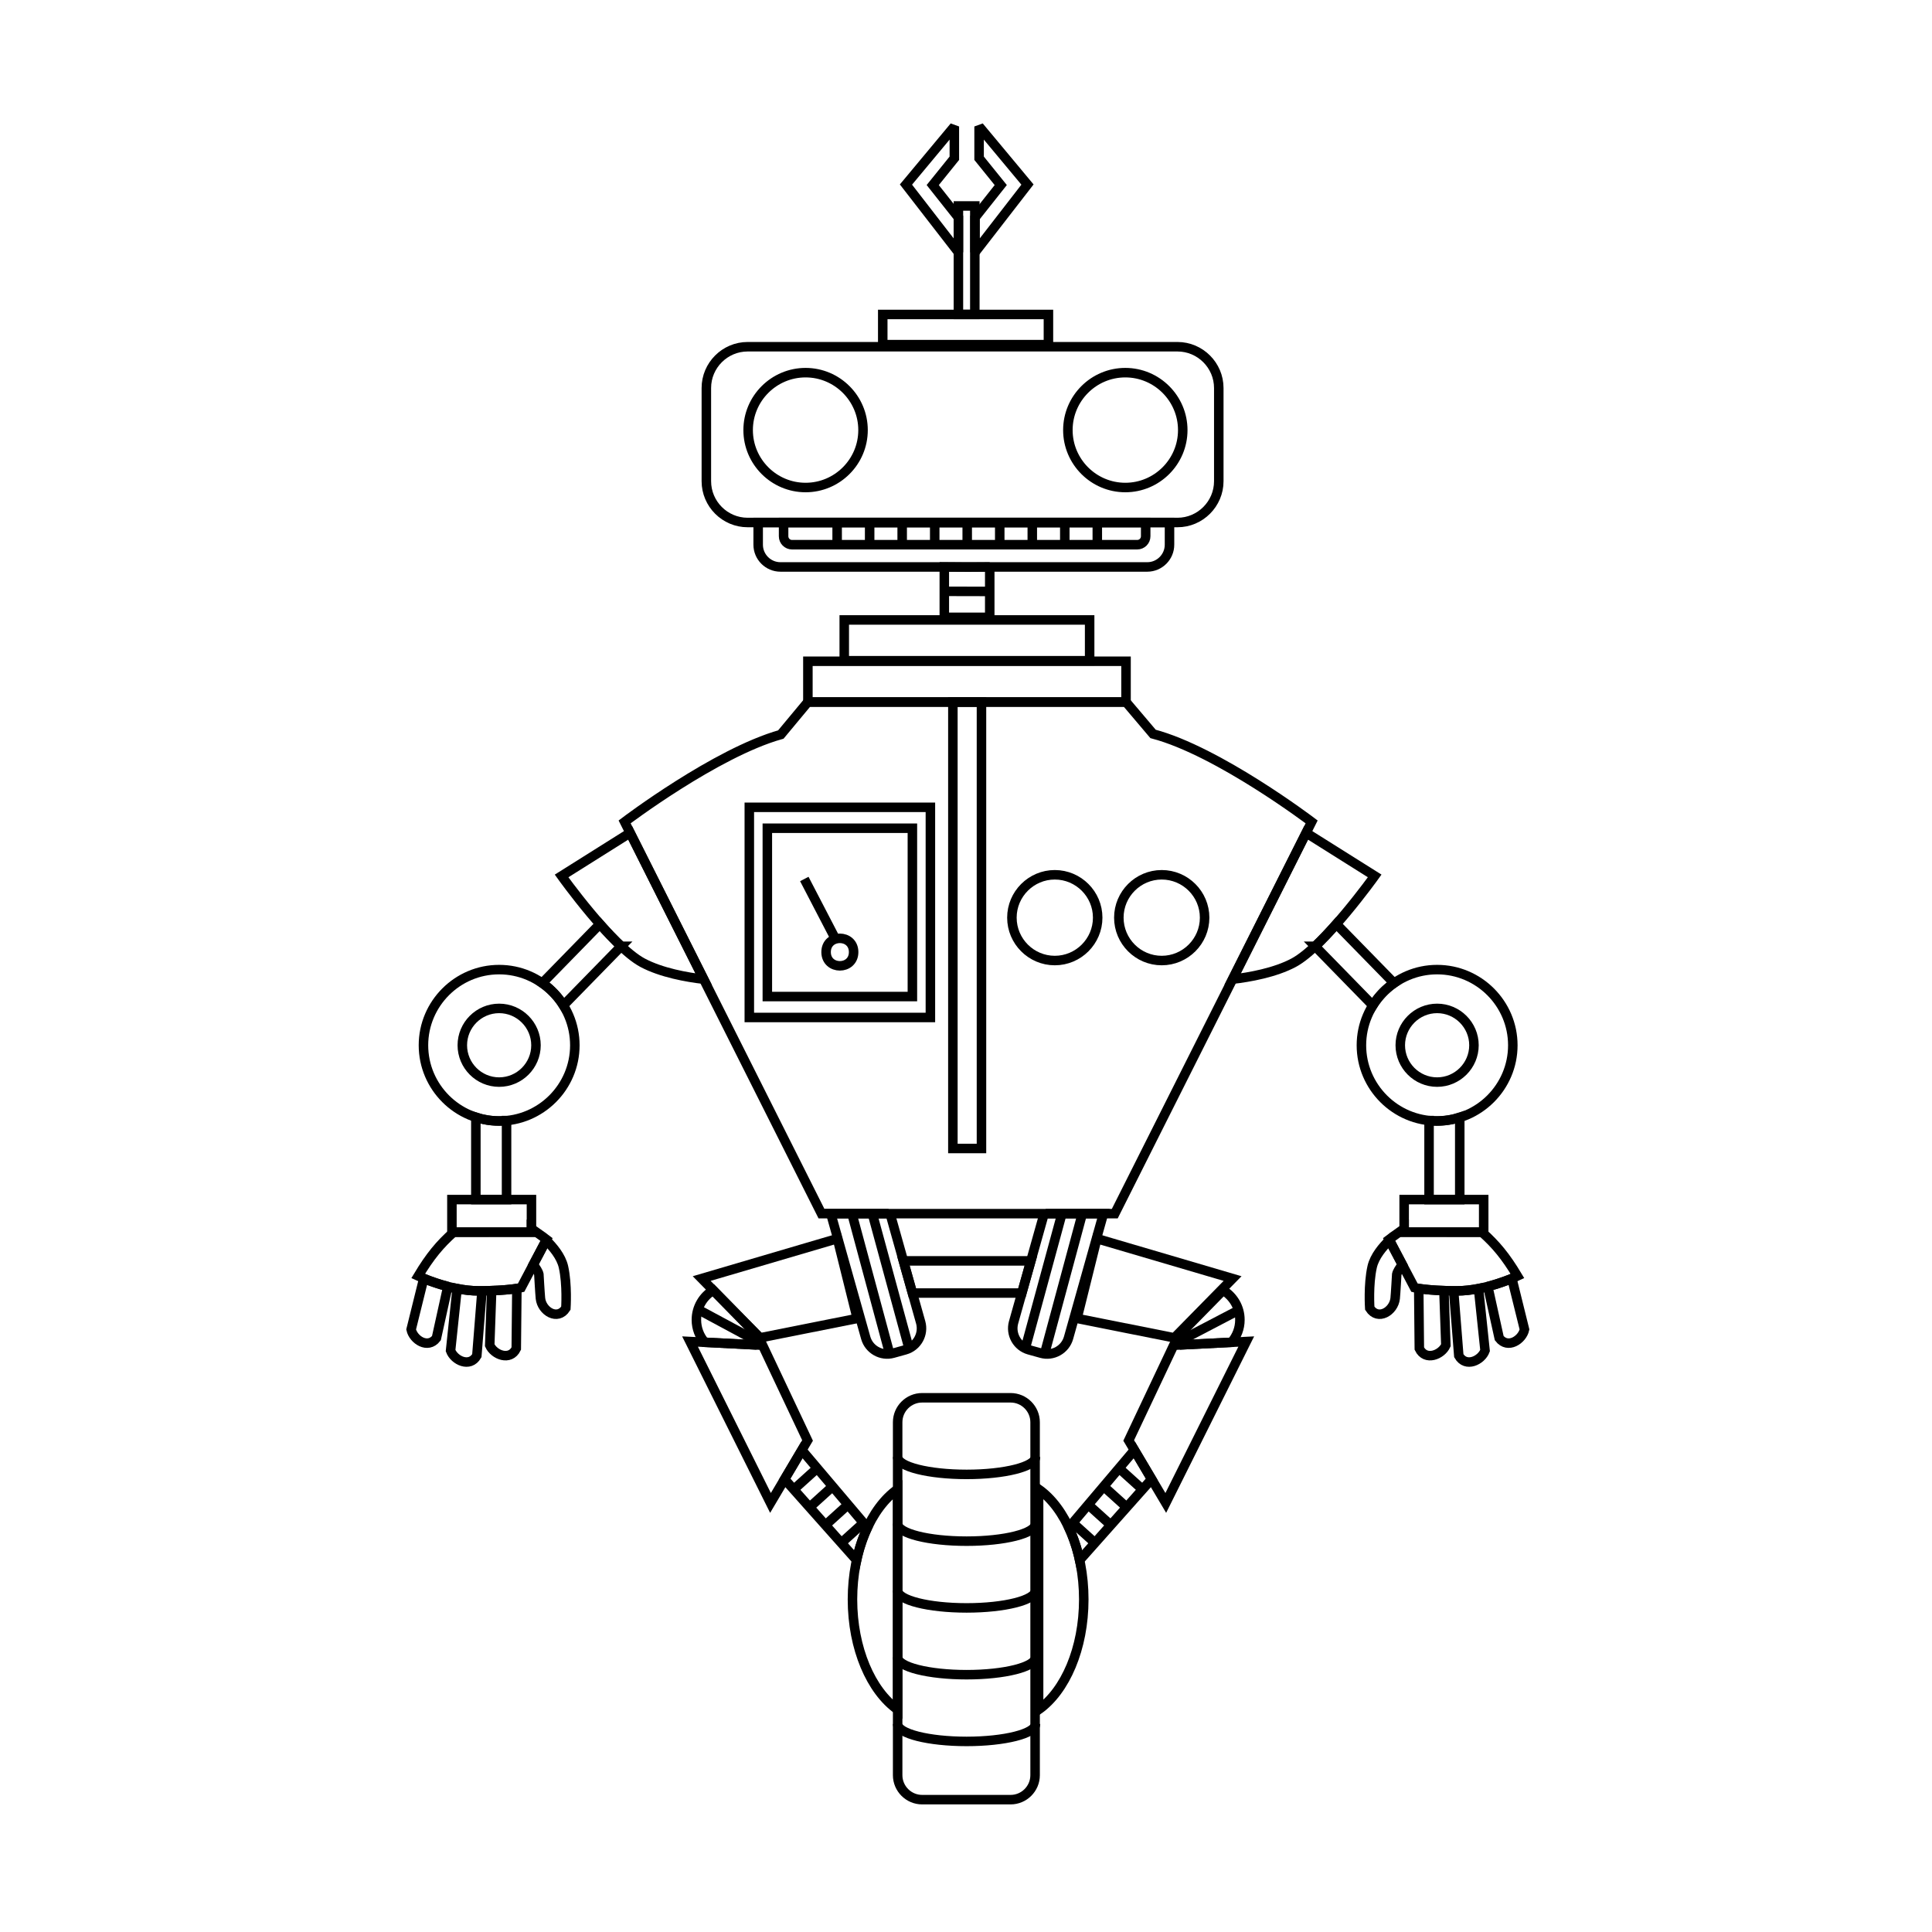<?xml version="1.0" encoding="UTF-8"?>
<!-- Uploaded to: SVG Repo, www.svgrepo.com, Generator: SVG Repo Mixer Tools -->
<svg width="800px" height="800px" version="1.1" viewBox="144 144 512 512" xmlns="http://www.w3.org/2000/svg">
 <g fill="none" stroke="#000000" stroke-miterlimit="2.613" stroke-width=".5">
  <path transform="matrix(5.038 0 0 5.038 148.09 148.09)" d="m38.516 17.427h22.611c1.194 0 2.172 0.978 2.172 2.172v4.902c0 1.194-0.978 2.172-2.172 2.172h-22.611c-1.196 0-2.172-0.978-2.172-2.172v-4.902c-7.76e-4 -1.194 0.976-2.172 2.172-2.172z"/>
  <path transform="matrix(5.038 0 0 5.038 148.09 148.09)" d="m41.564 24.833c1.664 0 3.022-1.356 3.022-3.021 0-1.664-1.358-3.021-3.022-3.021-1.663 0-3.022 1.356-3.022 3.021 0 1.665 1.358 3.021 3.022 3.021z"/>
  <path transform="matrix(5.038 0 0 5.038 148.09 148.09)" d="m58.382 24.833c1.664 0 3.022-1.356 3.022-3.021 0-1.664-1.358-3.021-3.022-3.021s-3.021 1.356-3.021 3.021c0 1.665 1.357 3.021 3.021 3.021z"/>
  <path transform="matrix(5.038 0 0 5.038 148.09 148.09)" d="m60.707 26.672v1.169c0 0.644-0.526 1.17-1.169 1.17h-19.297c-0.644 0-1.171-0.526-1.171-1.17v-1.169z"/>
  <path transform="matrix(5.038 0 0 5.038 148.09 148.09)" d="m59.454 26.672v0.725c0 0.245-0.199 0.444-0.444 0.444h-18.159c-0.245 0-0.444-0.199-0.444-0.444v-0.725z"/>
  <path transform="matrix(5.038 0 0 5.038 148.09 148.09)" d="m50.066 26.672v1.169"/>
  <path transform="matrix(5.038 0 0 5.038 148.09 148.09)" d="m48.357 26.672v1.169"/>
  <path transform="matrix(5.038 0 0 5.038 148.09 148.09)" d="m46.645 26.672v1.169"/>
  <path transform="matrix(5.038 0 0 5.038 148.09 148.09)" d="m44.934 26.672v1.169"/>
  <path transform="matrix(5.038 0 0 5.038 148.09 148.09)" d="m43.224 26.672v1.169"/>
  <path transform="matrix(5.038 0 0 5.038 148.09 148.09)" d="m51.777 26.672v1.169"/>
  <path transform="matrix(5.038 0 0 5.038 148.09 148.09)" d="m53.489 26.672v1.169"/>
  <path transform="matrix(5.038 0 0 5.038 148.09 148.09)" d="m55.199 26.672v1.169"/>
  <path transform="matrix(5.038 0 0 5.038 148.09 148.09)" d="m56.909 26.672v1.169"/>
  <path transform="matrix(5.038 0 0 5.038 148.09 148.09)" d="m45.623 15.73h8.715v1.587h-8.715z"/>
  <path transform="matrix(5.038 0 0 5.038 148.09 148.09)" d="m49.603 10.022h0.863v5.708h-0.863z"/>
  <path transform="matrix(5.038 0 0 5.038 148.09 148.09)" d="m49.603 10.629-1.351-1.706 1.137-1.41v-1.672l-2.545 3.055 2.759 3.563z"/>
  <path transform="matrix(5.038 0 0 5.038 148.09 148.09)" d="m50.478 10.629 1.352-1.706-1.139-1.41v-1.672l2.545 3.055-2.759 3.563z"/>
  <path transform="matrix(5.038 0 0 5.038 148.09 148.09)" d="m51.251 29.012v2.649h-2.39v-2.649c0.414 0.006 0.834 0.008 1.26 0.008 0.381 0 0.758-0.002 1.13-0.007z"/>
  <path transform="matrix(5.038 0 0 5.038 148.09 148.09)" d="m48.94 30.294 2.209 0.005"/>
  <path transform="matrix(5.038 0 0 5.038 148.09 148.09)" d="m50.247 31.799h-6.649v2.145h12.908v-2.145z"/>
  <path transform="matrix(5.038 0 0 5.038 148.09 148.09)" d="m50.305 33.972h-8.62v2.145h16.735v-2.145z"/>
  <path transform="matrix(5.038 0 0 5.038 148.09 148.09)" d="m32.335 42.997-3.606 2.268s2.646 3.702 4.261 4.565c0.985 0.526 2.322 0.763 3.215 0.868z"/>
  <path transform="matrix(5.038 0 0 5.038 148.09 148.09)" d="m25.834 58.134v4.154h-1.615v-4.327c0.386 0.125 0.797 0.192 1.226 0.192 0.131 7.76e-4 0.261-0.006 0.389-0.019z"/>
  <path transform="matrix(5.038 0 0 5.038 148.09 148.09)" d="m31.861 48.965-3.034 3.107c-0.288-0.462-0.667-0.861-1.113-1.171l3.03-3.104c0.364 0.412 0.747 0.816 1.117 1.168z"/>
  <path transform="matrix(5.038 0 0 5.038 148.09 148.09)" d="m25.444 58.155c2.193 0 3.982-1.789 3.982-3.982s-1.789-3.981-3.982-3.981c-2.193 0-3.981 1.788-3.981 3.981 0 2.193 1.789 3.982 3.981 3.982z"/>
  <path transform="matrix(5.038 0 0 5.038 148.09 148.09)" d="m42.89 63.029 1.837 6.532c0.174 0.618 0.823 0.983 1.442 0.809l0.64-0.178c0.618-0.174 0.983-0.823 0.809-1.444l-1.637-5.821-0.052 0.102z"/>
  <path transform="matrix(5.038 0 0 5.038 148.09 148.09)" d="m23.05 64.004c-0.729 0.648-1.245 1.272-1.866 2.307 0 0 1.63 0.779 3.188 0.779 1.559 0 2.228-0.167 2.228-0.167l1.337-2.534s-0.357-0.27-0.793-0.575v0.188z"/>
  <path transform="matrix(5.038 0 0 5.038 148.09 148.09)" d="m26.377 66.967-0.032 3.158c-0.321 0.667-1.168 0.336-1.396-0.173l0.102-2.873c0.658-0.022 1.089-0.075 1.326-0.112z"/>
  <path transform="matrix(5.038 0 0 5.038 148.09 148.09)" d="m24.542 67.091-0.271 3.409c-0.368 0.643-1.19 0.253-1.381-0.268l0.343-3.259c0.366 0.071 0.755 0.118 1.139 0.118z"/>
  <path transform="matrix(5.038 0 0 5.038 148.09 148.09)" d="m22.744 66.862-0.599 2.715c-0.452 0.587-1.214 0.088-1.33-0.456l0.663-2.68c0.279 0.114 0.733 0.284 1.266 0.422z"/>
  <path transform="matrix(5.038 0 0 5.038 148.09 148.09)" d="m27.917 64.428c0.34 0.328 0.787 0.847 0.911 1.403 0.21 0.934 0.126 2.172 0.126 2.172-0.43 0.674-1.265 0.162-1.337-0.516-0.027-0.264-0.083-1.267-0.083-1.267-0.029-0.135-0.148-0.32-0.294-0.509z"/>
  <path transform="matrix(5.038 0 0 5.038 148.09 148.09)" d="m25.444 56.109c1.068 0 1.938-0.87 1.938-1.938 0-1.066-0.87-1.938-1.938-1.938s-1.937 0.871-1.937 1.938c0 1.068 0.869 1.938 1.937 1.938z"/>
  <path transform="matrix(5.038 0 0 5.038 148.09 148.09)" d="m43.237 64.343-7.139 2.1 3.063 3.118 5.12-1.02z"/>
  <path transform="matrix(5.038 0 0 5.038 148.09 148.09)" d="m39.177 69.557c-0.085 0.136-0.187 0.263-0.302 0.373l-2.616-0.134c-0.274-0.316-0.439-0.73-0.439-1.181 0-0.662 0.355-1.239 0.885-1.557l2.457 2.503z"/>
  <path transform="matrix(5.038 0 0 5.038 148.09 148.09)" d="m39.301 69.951-3.816-0.195 4.233 8.49 1.949-3.286z"/>
  <path transform="matrix(5.038 0 0 5.038 148.09 148.09)" d="m47.694 72.715h4.655c0.709 0 1.288 0.578 1.288 1.287v18.565c0 0.708-0.579 1.287-1.288 1.287h-4.655c-0.708 0-1.287-0.579-1.287-1.287v-18.565c0-0.709 0.579-1.287 1.287-1.287z"/>
  <path transform="matrix(5.038 0 0 5.038 148.09 148.09)" d="m46.407 89.121c-1.4-0.99-2.377-3.214-2.377-5.8 0-2.585 0.977-4.809 2.377-5.8z"/>
  <path transform="matrix(5.038 0 0 5.038 148.09 148.09)" d="m41.367 75.466 3.451 4.076c-0.243 0.516-0.437 1.094-0.571 1.714l-3.787-4.259z"/>
  <path transform="matrix(5.038 0 0 5.038 148.09 148.09)" d="m40.833 77.634 1.365-1.233"/>
  <path transform="matrix(5.038 0 0 5.038 148.09 148.09)" d="m41.677 78.562 1.327-1.2"/>
  <path transform="matrix(5.038 0 0 5.038 148.09 148.09)" d="m42.522 79.49 1.286-1.163"/>
  <path transform="matrix(5.038 0 0 5.038 148.09 148.09)" d="m43.366 80.419 1.247-1.127"/>
  <path transform="matrix(5.038 0 0 5.038 148.09 148.09)" d="m45.075 63.029 1.929 7.088"/>
  <path transform="matrix(5.038 0 0 5.038 148.09 148.09)" d="m44.002 63.029 1.987 7.377"/>
  <path transform="matrix(5.038 0 0 5.038 148.09 148.09)" d="m59.841 37.794c3.438 0.906 8.342 4.628 8.342 4.628l-10.355 20.607h-15.428l-10.355-20.607s4.787-3.632 8.217-4.596l1.422-1.71h16.735z"/>
  <path transform="matrix(5.038 0 0 5.038 148.09 148.09)" d="m67.894 42.997 3.606 2.267s-2.646 3.702-4.261 4.565c-0.985 0.526-2.321 0.763-3.216 0.868z"/>
  <path transform="matrix(5.038 0 0 5.038 148.09 148.09)" d="m68.366 48.965 3.034 3.107c0.288-0.462 0.668-0.861 1.115-1.171l-3.032-3.104c-0.363 0.412-0.745 0.816-1.117 1.168z"/>
  <path transform="matrix(5.038 0 0 5.038 148.09 148.09)" d="m74.784 58.155c2.193 0 3.982-1.789 3.982-3.982s-1.789-3.981-3.982-3.981c-2.193 0-3.982 1.788-3.982 3.981 0 2.193 1.789 3.982 3.982 3.982z"/>
  <path transform="matrix(5.038 0 0 5.038 148.09 148.09)" d="m74.784 56.109c1.066 0 1.938-0.87 1.938-1.938 0-1.066-0.871-1.938-1.938-1.938-1.066 0-1.938 0.871-1.938 1.938 0 1.068 0.871 1.938 1.938 1.938z"/>
  <path transform="matrix(5.038 0 0 5.038 148.09 148.09)" d="m61.053 69.557c0.084 0.136 0.185 0.263 0.302 0.373l2.615-0.134c0.274-0.316 0.44-0.73 0.44-1.181 0-0.662-0.355-1.239-0.885-1.557l-2.457 2.503z"/>
  <path transform="matrix(5.038 0 0 5.038 148.09 148.09)" d="m60.928 69.951 3.816-0.195-4.233 8.49-1.951-3.286z"/>
  <path transform="matrix(5.038 0 0 5.038 148.09 148.09)" d="m53.821 89.121c1.4-0.99 2.376-3.214 2.376-5.8 0-2.585-0.975-4.809-2.376-5.8z"/>
  <path transform="matrix(5.038 0 0 5.038 148.09 148.09)" d="m58.86 75.466-3.45 4.076c0.241 0.516 0.436 1.094 0.569 1.714l3.788-4.259z"/>
  <path transform="matrix(5.038 0 0 5.038 148.09 148.09)" d="m59.395 77.634-1.365-1.233"/>
  <path transform="matrix(5.038 0 0 5.038 148.09 148.09)" d="m58.552 78.562-1.327-1.2"/>
  <path transform="matrix(5.038 0 0 5.038 148.09 148.09)" d="m57.707 79.49-1.289-1.163"/>
  <path transform="matrix(5.038 0 0 5.038 148.09 148.09)" d="m56.862 80.419-1.247-1.127"/>
  <path transform="matrix(5.038 0 0 5.038 148.09 148.09)" d="m49.312 36.116h1.504v23.485h-1.504z"/>
  <path transform="matrix(5.038 0 0 5.038 148.09 148.09)" d="m39.552 42.755h7.63v8.854h-7.63z"/>
  <path transform="matrix(5.038 0 0 5.038 148.09 148.09)" d="m43.156 48.619-1.659-3.194"/>
  <path transform="matrix(5.038 0 0 5.038 148.09 148.09)" d="m44.091 49.27c0 0.965-1.448 0.965-1.448 0 0-0.965 1.448-0.965 1.448 0"/>
  <path transform="matrix(5.038 0 0 5.038 148.09 148.09)" d="m38.604 41.655h9.525v11.055h-9.525z"/>
  <path transform="matrix(5.038 0 0 5.038 148.09 148.09)" d="m54.673 49.715c1.242 0 2.256-1.013 2.256-2.256 0-1.242-1.013-2.255-2.256-2.255-1.242 0-2.256 1.013-2.256 2.255 7.75e-4 1.244 1.014 2.256 2.256 2.256z"/>
  <path transform="matrix(5.038 0 0 5.038 148.09 148.09)" d="m60.297 49.715c1.243 0 2.257-1.013 2.257-2.256 0-1.242-1.013-2.255-2.257-2.255-1.242 0-2.255 1.013-2.255 2.255 0 1.244 1.013 2.256 2.255 2.256z"/>
  <path transform="matrix(5.038 0 0 5.038 148.09 148.09)" d="m46.707 65.513h6.708l-0.475 1.692h-5.758z"/>
  <path transform="matrix(5.038 0 0 5.038 148.09 148.09)" d="m22.96 62.289h4.184v1.715h-4.184z"/>
  <path transform="matrix(5.038 0 0 5.038 148.09 148.09)" d="m74.36 58.134v4.154h1.615v-4.327c-0.386 0.125-0.797 0.192-1.226 0.192-0.13 7.76e-4 -0.261-0.006-0.389-0.019z"/>
  <path transform="matrix(5.038 0 0 5.038 148.09 148.09)" d="m77.144 64.004c0.729 0.648 1.246 1.272 1.866 2.307 0 0-1.63 0.779-3.188 0.779-1.559 0-2.228-0.167-2.228-0.167l-1.337-2.534s0.355-0.27 0.792-0.575v0.188z"/>
  <path transform="matrix(5.038 0 0 5.038 148.09 148.09)" d="m73.817 66.967 0.031 3.158c0.321 0.667 1.168 0.336 1.396-0.173l-0.102-2.873c-0.658-0.022-1.089-0.075-1.325-0.112z"/>
  <path transform="matrix(5.038 0 0 5.038 148.09 148.09)" d="m75.653 67.091 0.271 3.409c0.368 0.643 1.19 0.253 1.381-0.268l-0.343-3.259c-0.368 0.071-0.755 0.118-1.139 0.118z"/>
  <path transform="matrix(5.038 0 0 5.038 148.09 148.09)" d="m77.451 66.862 0.599 2.715c0.452 0.587 1.214 0.088 1.33-0.456l-0.663-2.68c-0.279 0.114-0.733 0.284-1.266 0.422z"/>
  <path transform="matrix(5.038 0 0 5.038 148.09 148.09)" d="m72.278 64.428c-0.341 0.328-0.788 0.847-0.912 1.403-0.21 0.934-0.126 2.172-0.126 2.172 0.43 0.674 1.265 0.162 1.337-0.516 0.027-0.264 0.083-1.267 0.083-1.267 0.029-0.135 0.148-0.32 0.294-0.509z"/>
  <path transform="matrix(5.038 0 0 5.038 148.09 148.09)" d="m73.05 62.289h4.184v1.715h-4.184z"/>
  <path transform="matrix(5.038 0 0 5.038 148.09 148.09)" d="m57.233 63.029-1.837 6.532c-0.174 0.618-0.824 0.983-1.442 0.809l-0.64-0.178c-0.618-0.174-0.983-0.823-0.809-1.444l1.637-5.821 0.05 0.102z"/>
  <path transform="matrix(5.038 0 0 5.038 148.09 148.09)" d="m56.886 64.343 7.139 2.1-3.063 3.118-5.12-1.02z"/>
  <path transform="matrix(5.038 0 0 5.038 148.09 148.09)" d="m55.049 63.029-1.928 7.088"/>
  <path transform="matrix(5.038 0 0 5.038 148.09 148.09)" d="m56.121 63.029-1.987 7.377"/>
  <path transform="matrix(5.038 0 0 5.038 148.09 148.09)" d="m39.038 69.754-3.133-1.686"/>
  <path transform="matrix(5.038 0 0 5.038 148.09 148.09)" d="m61.192 69.754 3.146-1.644"/>
  <path transform="matrix(5.038 0 0 5.038 148.09 148.09)" d="m53.658 75.83c0 0.506-1.623 0.915-3.624 0.915-2.004 0-3.626-0.409-3.626-0.915"/>
  <path transform="matrix(5.038 0 0 5.038 148.09 148.09)" d="m53.658 79.342c0 0.506-1.623 0.915-3.624 0.915-2.004 0-3.626-0.409-3.626-0.915"/>
  <path transform="matrix(5.038 0 0 5.038 148.09 148.09)" d="m53.658 82.852c0 0.506-1.623 0.916-3.624 0.916-2.004 0-3.626-0.41-3.626-0.916"/>
  <path transform="matrix(5.038 0 0 5.038 148.09 148.09)" d="m53.658 86.365c0 0.506-1.623 0.916-3.624 0.916-2.004 0-3.626-0.41-3.626-0.916"/>
  <path transform="matrix(5.038 0 0 5.038 148.09 148.09)" d="m53.658 89.876c0 0.505-1.623 0.915-3.624 0.915-2.004 0-3.626-0.41-3.626-0.915"/>
 </g>
</svg>